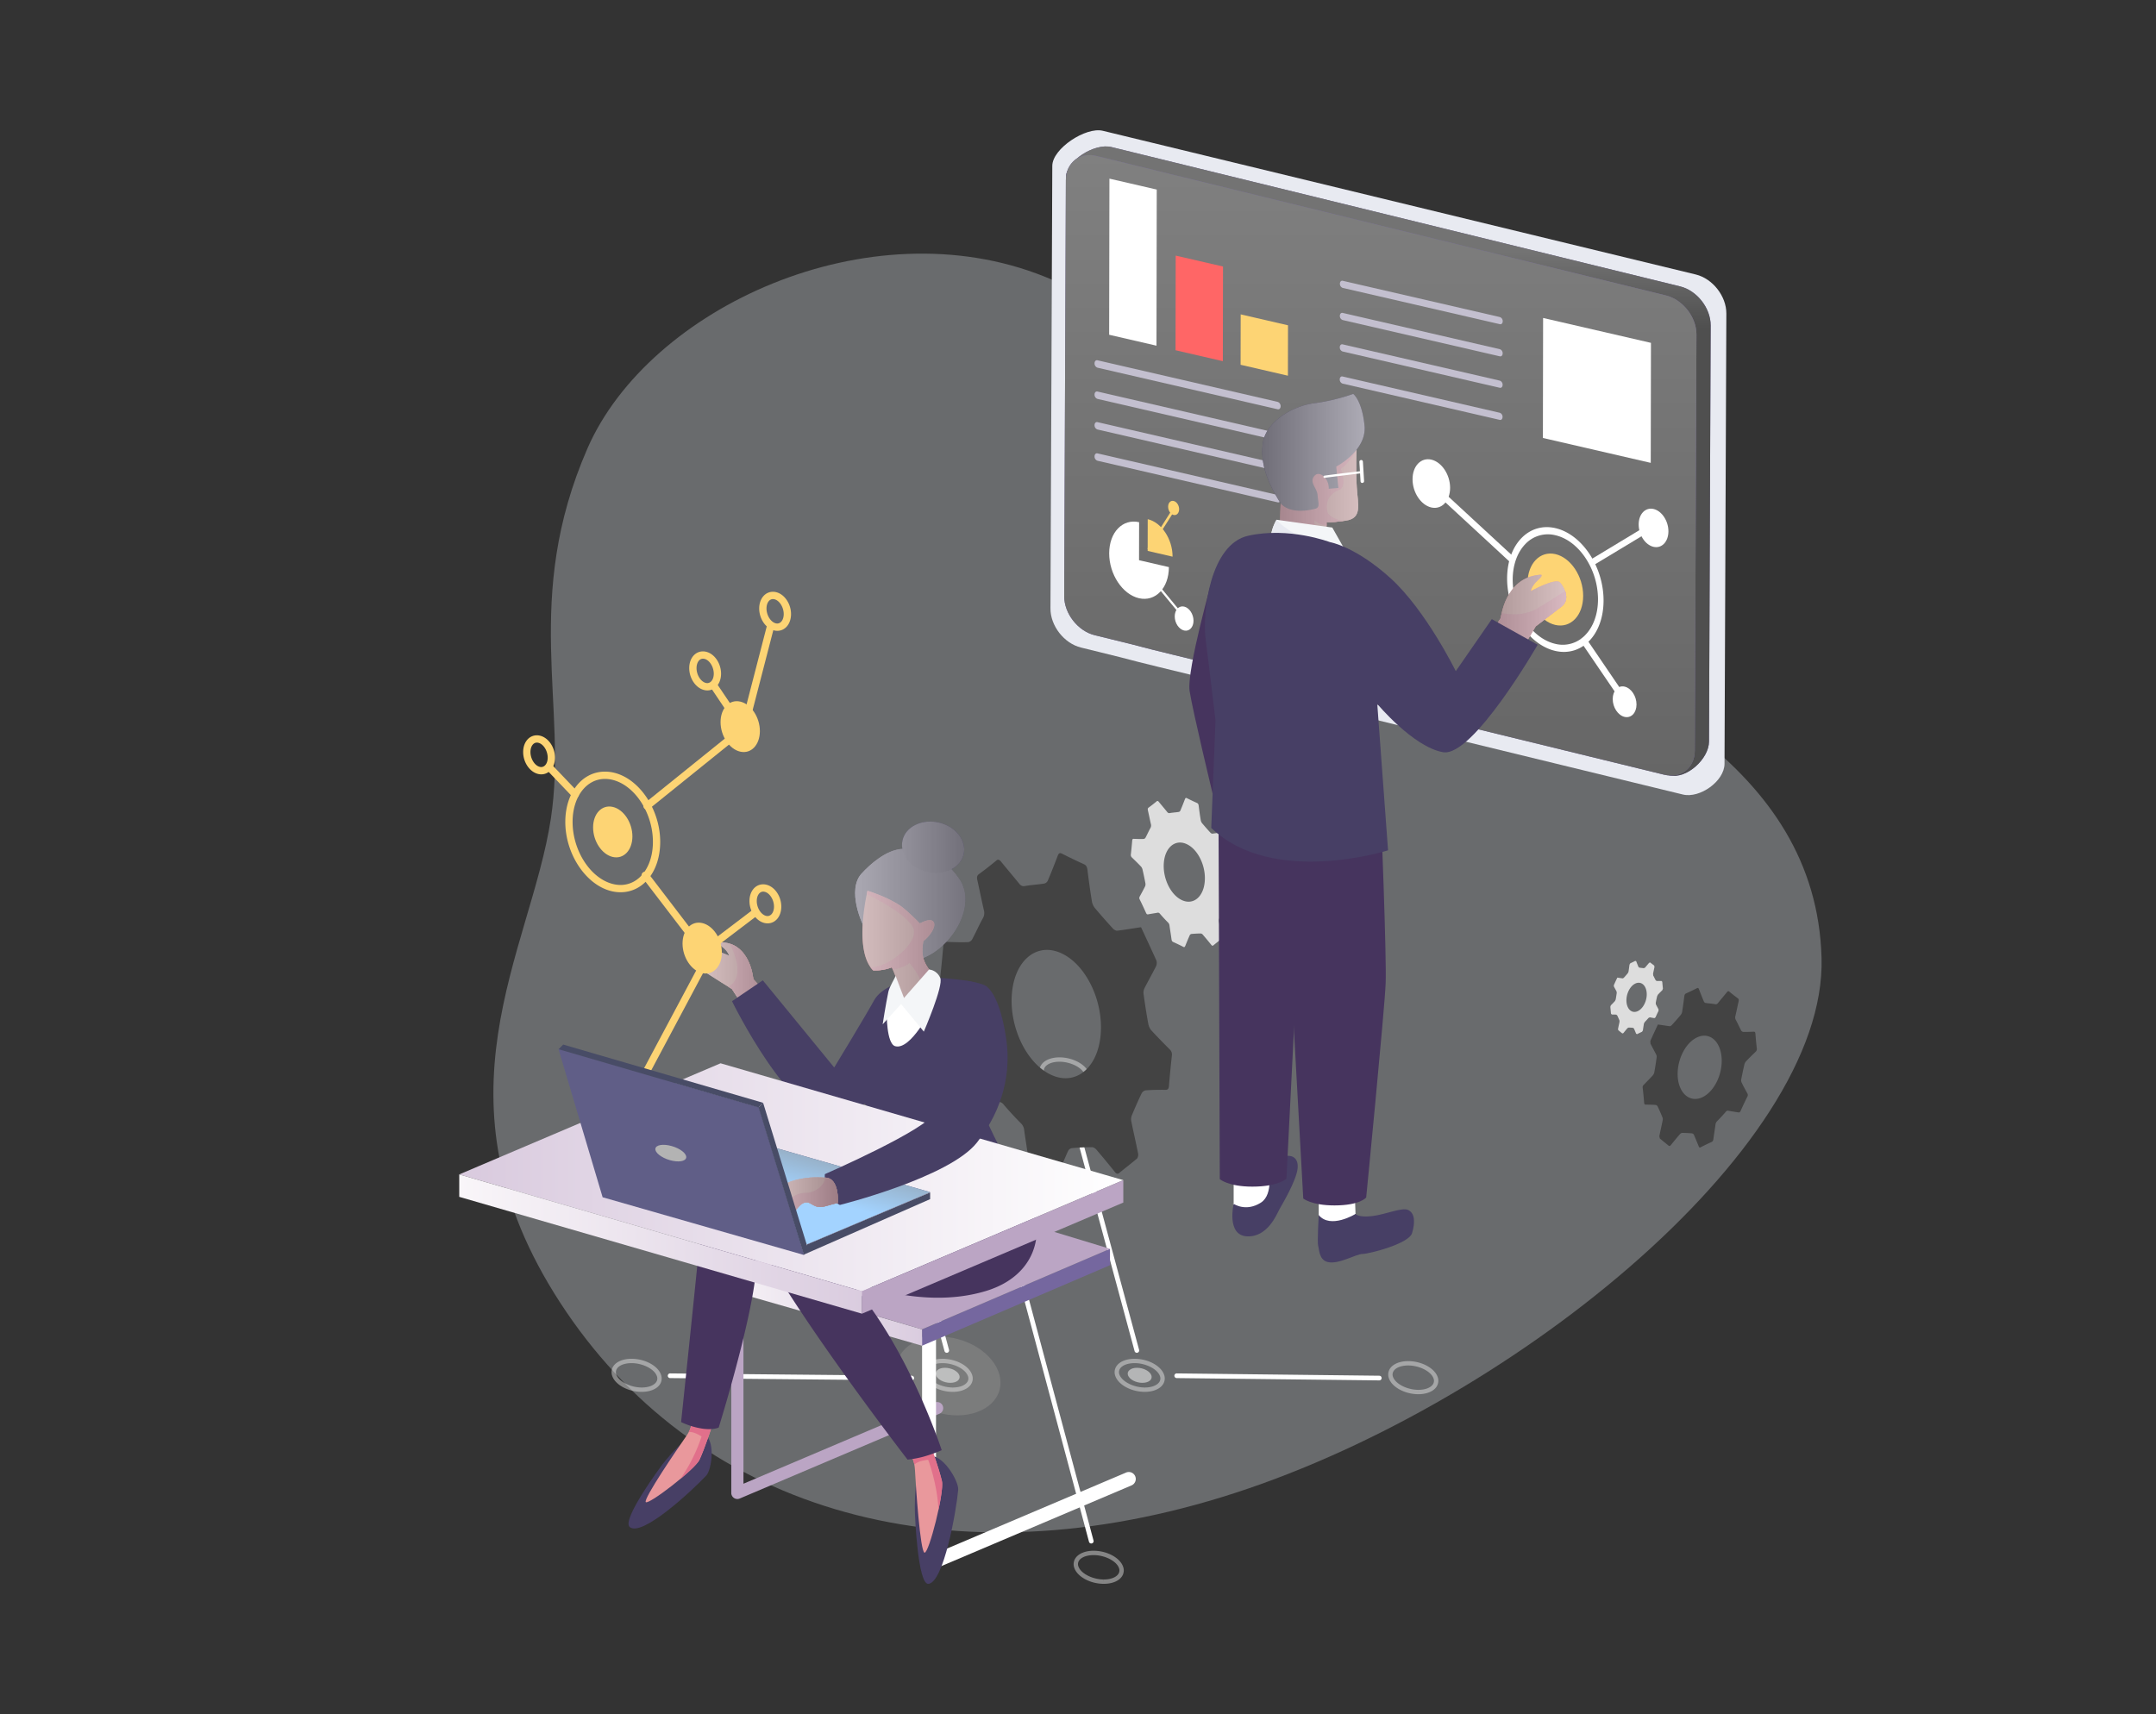 <svg xmlns="http://www.w3.org/2000/svg" xmlns:xlink="http://www.w3.org/1999/xlink" width="1427" height="1135" viewBox="0 0 1427 1135"><rect x="0" y="0" width="1427" height="1135" fill="#333333" stroke="none"/><defs><radialGradient id="a" cx="0.5" cy="0.5" r="0.481" gradientTransform="matrix(-0.202, 0.964, -1.013, -0.372, 498.088, 2606.357)" gradientUnits="objectBoundingBox"><stop offset="0" stop-color="#fff"/><stop offset="0.07" stop-color="#efefef"/><stop offset="0.269" stop-color="#c7c7c7"/><stop offset="0.466" stop-color="#a8a8a8"/><stop offset="0.656" stop-color="#919191"/><stop offset="0.837" stop-color="#848484"/><stop offset="1" stop-color="gray"/></radialGradient><linearGradient id="b" y1="0.5" x2="1" y2="0.5" gradientUnits="objectBoundingBox"><stop offset="0" stop-color="#d6d6d6"/><stop offset="1" stop-color="gray"/></linearGradient><linearGradient id="d" x1="-0.727" y1="0.5" x2="1.502" y2="0.5" xlink:href="#b"/><linearGradient id="f" y1="0.5" x2="1" y2="0.5" gradientUnits="objectBoundingBox"><stop offset="0" stop-color="#f9f6f9"/><stop offset="1" stop-color="#daccdf"/></linearGradient><linearGradient id="g" y1="0.5" x2="1" y2="0.5" gradientUnits="objectBoundingBox"><stop offset="0.005" stop-color="#d9cade"/><stop offset="1" stop-color="#fff"/></linearGradient><linearGradient id="k" x1="-0.094" y1="0.5" x2="1.313" y2="0.5" xlink:href="#b"/><linearGradient id="m" x1="-0.156" y1="0.5" x2="1.331" y2="0.5" xlink:href="#b"/><linearGradient id="o" x1="-0.753" y1="0.5" x2="1.016" y2="0.5" xlink:href="#b"/><linearGradient id="p" x1="0.52" y1="0.481" x2="0.901" y2="-0.002" gradientUnits="objectBoundingBox"><stop offset="0" stop-color="#a3d3ff"/><stop offset="1" stop-color="#8a8a8a"/></linearGradient><linearGradient id="s" x1="-0.431" y1="0.5" x2="1" y2="0.5" xlink:href="#b"/><linearGradient id="u" x1="0.5" y1="1" x2="0.5" gradientUnits="objectBoundingBox"><stop offset="0.709" stop-color="#4f4f4f"/><stop offset="0.83" stop-color="#737373"/></linearGradient><linearGradient id="v" x1="0.5" y1="1" x2="0.5" gradientUnits="objectBoundingBox"><stop offset="0.005" stop-color="#666"/><stop offset="1" stop-color="gray"/></linearGradient><linearGradient id="w" x1="-0.226" y1="0.5" x2="1.083" y2="0.5" gradientUnits="objectBoundingBox"><stop offset="0" stop-color="gray"/><stop offset="1" stop-color="#d6d6d6"/></linearGradient><linearGradient id="y" x1="-0.231" y1="0.5" x2="1.105" y2="0.5" xlink:href="#w"/><linearGradient id="aa" x1="0" y1="0.5" x2="1" y2="0.5" xlink:href="#w"/><linearGradient id="ad" x1="-0.364" y1="0.5" x2="1" y2="0.5" xlink:href="#w"/><clipPath id="ag"><rect width="1427" height="1135"/></clipPath></defs><g id="af" clip-path="url(#ag)"><g transform="translate(-1139.787 -11)" opacity="0.283"><g transform="matrix(0.407, 0.914, -0.914, 0.407, 2076.792, 9)"><g transform="translate(0 0)"><path d="M370.936,143.988c97.292-86.659,201.52-179.062,319.12-130.627s188.148,313.8,164.59,507.614c-23.5,193.742-136.034,322.241-295.625,347.487s-219.578-76.305-295.187-124.74C200.722,703.3,123.113,701.952,50,622.03c-68.361-74.816-70.922-235.014,19.121-322.453S274.269,229.937,370.936,143.988Z" fill="#f1f8fe"/></g></g></g><g transform="translate(303.96 86.247)"><g transform="translate(100.815 613.774)"><path d="M683.768,477.97c-18.674-5.174-30.8-20.259-27.081-33.69s21.888-20.116,40.568-14.942,30.8,20.265,27.075,33.7C720.6,476.459,702.442,483.15,683.768,477.97Z" transform="translate(-467.576 -242.698)" opacity="0.79" fill="url(#a)" style="mix-blend-mode:overlay;isolation:isolate"/><g transform="translate(205.878 199.559)"><g opacity="0.4"><path d="M678.774,451.839h-.037c-8.862-.019-17.413-4.625-19.473-10.5a7.144,7.144,0,0,1,.861-6.66c2.1-2.971,6.547-4.737,11.877-4.737,8.907.006,17.463,4.619,19.523,10.5a7.083,7.083,0,0,1-.867,6.64C688.554,450.06,684.1,451.839,678.774,451.839Zm-6.715-19.017c-4.45,0-8.014,1.311-9.58,3.526a4.221,4.221,0,0,0-.493,4.026c1.629,4.631,9.3,8.557,16.758,8.582l.031,1.448v-1.448c4.4,0,7.964-1.329,9.531-3.539a4.2,4.2,0,0,0,.493-4.026C687.169,436.76,679.5,432.828,672.058,432.821Z" transform="translate(-658.81 -429.938)" fill="#fff"/></g><g transform="translate(8.651 5.967)" opacity="0.5"><path d="M675.865,435.881c.962,2.759-1.71,4.987-5.985,4.968-4.275,0-8.519-2.234-9.486-4.993-.967-2.74,1.716-4.962,5.985-4.962C670.654,430.913,674.9,433.134,675.865,435.881Z" transform="translate(-660.196 -430.894)" fill="#fff"/></g></g><g transform="translate(228.05 5.985)"><g transform="translate(104.92 193.573)" opacity="0.4"><path d="M699.13,451.839h-.037c-8.857-.019-17.407-4.625-19.467-10.5a7.14,7.14,0,0,1,.868-6.666c2.1-2.971,6.547-4.737,11.871-4.737,8.913.006,17.463,4.619,19.523,10.5a7.083,7.083,0,0,1-.867,6.64C708.917,450.06,704.467,451.839,699.13,451.839Zm-6.709-19.017c-4.45,0-8.008,1.311-9.574,3.526a4.2,4.2,0,0,0-.493,4.032c1.623,4.625,9.294,8.55,16.746,8.575l.031,1.448v-1.448c4.407,0,7.97-1.329,9.537-3.539a4.2,4.2,0,0,0,.493-4.026C707.538,436.76,699.867,432.828,692.421,432.821Z" transform="translate(-679.173 -429.938)" fill="#fff"/></g><g transform="translate(113.574 199.54)" opacity="0.5"><path d="M696.225,435.881c.968,2.759-1.716,4.987-5.991,4.968-4.263,0-8.514-2.234-9.474-4.993-.974-2.74,1.71-4.962,5.986-4.962C691.014,430.913,695.258,433.134,696.225,435.881Z" transform="translate(-680.56 -430.894)" fill="#fff"/></g><g opacity="0.5"><path d="M678.03,403.916c.968,2.753-1.7,4.974-5.985,4.968s-8.514-2.253-9.487-4.993c-.961-2.759,1.722-4.974,5.992-4.968S677.069,401.157,678.03,403.916Z" transform="translate(-662.363 -398.923)" fill="#fff"/></g></g><g transform="translate(157.44)"><g opacity="0.4"><path d="M671.013,419.877h-.037c-8.863-.013-17.413-4.644-19.473-10.511a7.1,7.1,0,0,1,.861-6.641c2.11-2.977,6.554-4.762,11.9-4.762,8.894.025,17.445,4.637,19.5,10.5a7.111,7.111,0,0,1-.861,6.659C680.8,418.092,676.35,419.877,671.013,419.877Zm-6.722-19.023c-4.437,0-8,1.323-9.568,3.532a4.192,4.192,0,0,0-.493,4.019c1.622,4.644,9.293,8.569,16.751,8.582l.031,1.442v-1.442c4.406,0,7.97-1.317,9.536-3.539a4.18,4.18,0,0,0,.493-4.013C679.414,404.8,671.743,400.879,664.291,400.854Z" transform="translate(-651.049 -397.964)" fill="#fff"/></g></g><g transform="translate(0 199.559)"><g opacity="0.4"><path d="M645.778,451.839h-.031c-8.857-.019-17.413-4.625-19.473-10.5a7.157,7.157,0,0,1,.867-6.666c2.1-2.971,6.547-4.737,11.871-4.737,8.912.006,17.463,4.619,19.523,10.491a7.181,7.181,0,0,1-.855,6.672C655.571,450.072,651.121,451.839,645.778,451.839Zm-6.71-19.017c-4.45,0-8.007,1.311-9.574,3.526A4.2,4.2,0,0,0,629,440.38c1.629,4.625,9.293,8.55,16.752,8.575l.025,1.448v-1.448c4.406,0,7.977-1.329,9.543-3.532a4.223,4.223,0,0,0,.493-4.038C654.185,436.76,646.521,432.828,639.068,432.821Z" transform="translate(-625.824 -429.938)" fill="#fff"/></g></g><path d="M793.238,436.109h-.013l-159.9-1.523a1.548,1.548,0,0,1,.012-3.1h.013l159.9,1.529a1.545,1.545,0,0,1-.012,3.09Z" transform="translate(-594.564 -222.244)" fill="#fff" style="mix-blend-mode:soft-light;isolation:isolate"/><path d="M700.15,570.579a1.544,1.544,0,0,1-1.492-1.148L654.027,404.3a1.547,1.547,0,1,1,2.989-.8l44.625,165.126a1.539,1.539,0,0,1-1.092,1.9A1.243,1.243,0,0,1,700.15,570.579Z" transform="translate(-478.29 -374.983)" fill="#fff" style="mix-blend-mode:soft-light;isolation:isolate"/><g transform="translate(514.054 201.101)"><g opacity="0.4"><path d="M728.145,452.092h-.037c-8.85-.013-17.4-4.619-19.467-10.492a7.16,7.16,0,0,1,.861-6.672c2.11-2.971,6.553-4.743,11.9-4.743,8.894.019,17.444,4.631,19.5,10.5a7.16,7.16,0,0,1-.874,6.659C737.925,450.319,733.475,452.092,728.145,452.092Zm-6.715-19.023c-4.438,0-8.008,1.323-9.574,3.539a4.209,4.209,0,0,0-.493,4.032c1.629,4.631,9.3,8.551,16.746,8.563l.037,1.448V449.2c4.4,0,7.964-1.311,9.53-3.52a4.2,4.2,0,0,0,.493-4.032C736.546,437.019,728.881,433.093,721.429,433.069Z" transform="translate(-708.187 -430.185)" fill="#fff"/></g></g><g transform="translate(305.845 326.65)"><g opacity="0.4"><path d="M694.8,472.2h-.062c-8.85-.007-17.407-4.631-19.46-10.5a7.126,7.126,0,0,1,.868-6.66c2.1-2.964,6.547-4.737,11.871-4.737,8.912.006,17.457,4.625,19.522,10.492a7.141,7.141,0,0,1-.861,6.659C704.577,470.429,700.133,472.2,694.8,472.2Zm-6.728-19.011c-4.45,0-8.008,1.311-9.574,3.52a4.217,4.217,0,0,0-.493,4.032c1.623,4.637,9.287,8.563,16.74,8.575l.056,1.436v-1.436c4.394,0,7.957-1.323,9.524-3.539a4.219,4.219,0,0,0,.493-4.026C703.192,457.123,695.521,453.2,688.075,453.191Z" transform="translate(-674.827 -450.301)" fill="#fff"/></g></g><path d="M821.123,436.109H821.1l-134.062-1.523a1.548,1.548,0,0,1,.019-3.1h.018l134.063,1.529a1.545,1.545,0,0,1-.019,3.09Z" transform="translate(-312.981 -222.244)" fill="#fff" style="mix-blend-mode:soft-light;isolation:isolate"/><g transform="translate(283.241)"><g opacity="0.4"><path d="M691.167,419.877h-.037c-8.856-.013-17.407-4.644-19.467-10.5a7.092,7.092,0,0,1,.855-6.647c2.109-2.977,6.559-4.762,11.9-4.762,8.9.025,17.45,4.637,19.51,10.5a7.164,7.164,0,0,1-.867,6.659C700.954,418.1,696.5,419.877,691.167,419.877Zm-6.721-19.023c-4.437,0-8,1.323-9.568,3.532a4.191,4.191,0,0,0-.493,4.019c1.629,4.644,9.3,8.569,16.751,8.582l.031,1.442v-1.442c4.4,0,7.971-1.311,9.537-3.526a4.214,4.214,0,0,0,.493-4.032C699.575,404.8,691.9,400.879,684.446,400.854Z" transform="translate(-671.206 -397.964)" fill="#fff"/></g></g><path d="M720.3,570.579a1.544,1.544,0,0,1-1.491-1.148L674.187,404.3a1.544,1.544,0,1,1,2.984-.8L721.8,568.626a1.54,1.54,0,0,1-1.092,1.9A1.306,1.306,0,0,1,720.3,570.579Z" transform="translate(-372.638 -374.983)" fill="#fff" style="mix-blend-mode:soft-light;isolation:isolate"/><g transform="translate(219.702)"><g opacity="0.4"><path d="M680.983,419.877h-.038c-8.856-.013-17.407-4.644-19.466-10.5a7.153,7.153,0,0,1,.855-6.659c2.11-2.977,6.56-4.75,11.9-4.75,8.881.025,17.432,4.637,19.5,10.5a7.126,7.126,0,0,1-.861,6.659C690.769,418.092,686.319,419.877,680.983,419.877Zm-6.722-19.023c-4.438,0-8,1.323-9.568,3.532a4.211,4.211,0,0,0-.493,4.032c1.629,4.631,9.294,8.557,16.752,8.569l.031,1.442v-1.442c4.407,0,7.97-1.317,9.536-3.539a4.179,4.179,0,0,0,.493-4.013C689.377,404.8,681.714,400.879,674.261,400.854Z" transform="translate(-661.025 -397.964)" fill="#fff"/></g></g><path d="M743.507,696.836a1.55,1.55,0,0,1-1.5-1.142L664,404.307a1.57,1.57,0,0,1,1.1-1.9,1.552,1.552,0,0,1,1.9,1.1l78.01,291.381a1.544,1.544,0,0,1-1.092,1.9A1.507,1.507,0,0,1,743.507,696.836Z" transform="translate(-426.006 -374.991)" fill="#fff" style="mix-blend-mode:soft-light;isolation:isolate"/></g><g transform="translate(761.875 549.882)"><g transform="translate(21.405 17.957)" style="mix-blend-mode:overlay;isolation:isolate"><path d="M810.717,430.572a2.418,2.418,0,0,1-.811,2.291c-2.153,2.091-4.306,4.176-6.416,6.422a4.976,4.976,0,0,0-1.042,2.2c-.737,3.121-1.4,6.341-2.016,9.487a3.929,3.929,0,0,0,.187,2.159c1.186,2.453,2.49,4.818,3.788,7.178a2.136,2.136,0,0,1,0,2.34c-1.51,3.021-2.977,6.148-4.362,9.262-.312.63-.593.967-.949,1.073a1.337,1.337,0,0,1-.549.012c-2.222-.368-4.451-.693-6.672-1.111a1.356,1.356,0,0,0-.742,0,2.425,2.425,0,0,0-1.1.867c-1.773,2.085-3.614,4.026-5.468,5.923a3.705,3.705,0,0,0-1.192,2.4c-.431,3.152-.974,6.379-1.4,9.581-.162,1.017-.424,1.585-1.2,1.922-2.378,1.067-4.762,2.21-7.146,3.452a2.857,2.857,0,0,1-.355.162c-.524.144-.811-.187-1.061-.88-1.036-2.547-2.066-5.049-3.14-7.54a1.84,1.84,0,0,0-1.3-.917c-2.147-.175-4.3-.3-6.485-.3a1.407,1.407,0,0,0-.305.062,2.412,2.412,0,0,0-1.117.73c-2.078,2.4-4.076,4.824-6.042,7.284a1.716,1.716,0,0,1-.73.574.808.808,0,0,1-.724-.187c-1.923-1.6-3.913-3.115-5.83-4.768l-.343-1.573c.737-3.557,1.542-7.071,2.247-10.635a3.3,3.3,0,0,0-.187-1.823c-1-2.415-2.029-4.806-3.133-7.115a1.773,1.773,0,0,0-1.342-1.061c-2.153-.175-4.3-.2-6.491-.2-.73,0-1.073-.262-1.148-1.323-.268-3.276-.562-6.522-.936-9.7a2.178,2.178,0,0,1,.73-2.159c2-2.053,4.032-4.107,6-6.248a4.956,4.956,0,0,0,.961-2.066c.587-3.246,1.092-6.529,1.516-9.73a2.987,2.987,0,0,0-.262-1.854c-1.223-2.5-2.6-4.843-3.826-7.346l-.075-1.748c1.623-3.67,3.32-7.24,5.012-10.878,2.653.356,5.18.805,7.752,1.123a1.276,1.276,0,0,0,.393-.056,2.549,2.549,0,0,0,1.073-.7c1.96-2.147,3.92-4.338,5.8-6.622a4.515,4.515,0,0,0,1.005-2.066c.543-3.452,1.011-6.884,1.442-10.3.156-1.08.424-1.641,1.192-1.972,2.384-1.086,4.762-2.216,7.152-3.458a2.32,2.32,0,0,1,.268-.1c.512-.144.811.069,1.074.73,1.067,2.821,2.135,5.524,3.283,8.207a1.585,1.585,0,0,0,1.148.942c2.11.362,4.256.424,6.372.824a1.781,1.781,0,0,0,.837-.025,2.039,2.039,0,0,0,1.005-.78c1.928-2.4,3.888-4.706,5.816-7.059a1.917,1.917,0,0,1,.818-.73.857.857,0,0,1,.786.256c1.885,1.554,3.757,3.039,5.717,4.469.612.468.686,1.036.456,2.078-.73,3.177-1.354,6.391-2.091,9.512a3.449,3.449,0,0,0,.337,2.815c1.192,2.128,2.178,4.475,3.37,6.666a1.947,1.947,0,0,0,1.3,1.123c2.378.062,4.8-.012,7.177-.118.693.006.955.312,1.036,1.254C810.043,424.088,810.343,427.389,810.717,430.572ZM774.8,462.883c8-3.863,13.625-15.822,12.57-26.719-.967-10.017-7.208-15.647-14.4-13.537a14,14,0,0,0-1.96.774c-7.958,3.857-13.588,15.753-12.57,26.725.974,9.98,7.246,15.622,14.467,13.494a12.4,12.4,0,0,0,1.9-.737Z" transform="translate(-735.171 -390.604)" fill="#434343"/></g><g style="mix-blend-mode:soft-light;isolation:isolate"><path d="M763.234,410.115l-.5,1c-.35,1.46-.661,2.946-.93,4.381l.075.992c.574,1.136,1.149,2.2,1.76,3.314l-.006,1.073c-.693,1.4-1.342,2.833-2,4.269l-.687.518c-1.036-.168-2.072-.349-3.071-.543l-.842.4c-.849.967-1.7,1.91-2.541,2.753l-.543,1.08c-.194,1.461-.462,2.94-.662,4.45l-.536.861c-1.117.543-2.191,1.017-3.308,1.616l-.649-.349c-.462-1.155-.955-2.359-1.454-3.451l-.605-.412a25.856,25.856,0,0,0-2.964-.156l-.687.374c-.93,1.073-1.847,2.222-2.771,3.339l-.656.15c-.88-.705-1.8-1.417-2.683-2.184l-.15-.7c.306-1.667.7-3.283,1.011-4.887l-.081-.9c-.456-1.1-.955-2.2-1.448-3.233l-.618-.524c-1-.081-2-.05-3-.094l-.53-.6c-.119-1.467-.262-2.983-.418-4.456l.312-1.011c.955-.917,1.885-1.9,2.765-2.865l.468-.993c.268-1.479.505-2.958.7-4.469l-.119-.836c-.574-1.167-1.223-2.216-1.8-3.4v-.805q1.1-2.528,2.315-4.993c1.23.168,2.378.362,3.57.5l.655-.343c.918-.974,1.8-2,2.69-3.058l.462-.949c.237-1.585.468-3.164.655-4.731l.543-.911c1.117-.493,2.2-1.017,3.308-1.61l.612.287c.493,1.317.992,2.571,1.529,3.82l.537.374c.961.206,1.96.231,2.914.387l.849-.362c.88-1.073,1.81-2.147,2.69-3.214l.73-.225c.88.724,1.767,1.373,2.647,2.035l.193.967c-.312,1.436-.624,2.933-.936,4.375l.119,1.317c.574.955,1.03,2.066,1.566,3.033l.618.518c1.1.056,2.178.006,3.3,0l.493.556c.107,1.529.263,3.008.412,4.519l-.381,1.036C765.194,408.08,764.2,409.072,763.234,410.115Zm-13.263,10.872c3.689-1.791,6.31-7.308,5.817-12.3-.449-4.612-3.327-7.246-6.647-6.26a5.071,5.071,0,0,0-.9.356c-3.695,1.779-6.272,7.29-5.786,12.32.449,4.612,3.32,7.209,6.61,6.229a6.492,6.492,0,0,0,.9-.343Z" transform="translate(-731.741 -387.727)" fill="#ddd"/></g></g><g transform="translate(318.412 442.01)"><g transform="translate(0 36.577)" style="mix-blend-mode:overlay;isolation:isolate"><path d="M660.738,457.348a4.829,4.829,0,0,0,1.667,4.606c4.375,4.257,8.75,8.513,13.019,13.044a10.589,10.589,0,0,1,2.122,4.456q2.191,9.624,4.051,19.3a8.149,8.149,0,0,1-.318,4.319c-2.484,4.968-5.093,9.824-7.739,14.586-.818,1.454-1.011,2.6.031,4.712,3.058,6.191,6,12.508,8.856,18.868.606,1.3,1.155,1.978,1.878,2.184a2.419,2.419,0,0,0,1.124.013c4.494-.861,9.075-1.436,13.569-2.322a3.059,3.059,0,0,1,1.51.056,4.627,4.627,0,0,1,2.2,1.7c3.613,4.232,7.352,8.251,11.122,12.077a7.222,7.222,0,0,1,2.372,4.781c.9,6.5,1.99,12.982,2.877,19.454.3,2.1.862,3.3,2.428,3.988,4.844,2.2,9.662,4.487,14.474,6.972a3.066,3.066,0,0,0,.674.281c1.123.331,1.654-.337,2.222-1.748,2.041-5.174,4.144-10.3,6.391-15.241a3.39,3.39,0,0,1,2.634-1.854c4.344-.387,8.719-.612,13.1-.618a2.364,2.364,0,0,1,.756.106,4.911,4.911,0,0,1,2.19,1.479c4.157,4.837,8.208,9.755,12.233,14.773a3.357,3.357,0,0,0,1.448,1.173,1.625,1.625,0,0,0,1.467-.449c3.926-3.252,7.958-6.285,11.846-9.618a4.483,4.483,0,0,0,.668-3.252c-1.448-7.2-3.1-14.355-4.556-21.557a6.81,6.81,0,0,1,.374-3.663c2.047-4.924,4.132-9.73,6.4-14.4a3.85,3.85,0,0,1,2.708-2.216c4.363-.331,8.744-.393,13.17-.337,1.479.025,2.166-.549,2.321-2.721.537-6.591,1.18-13.225,1.891-19.729a4.637,4.637,0,0,0-1.442-4.369c-4.1-4.125-8.207-8.276-12.208-12.651a9.377,9.377,0,0,1-1.922-4.219c-1.211-6.6-2.222-13.15-3.133-19.735a7,7,0,0,1,.537-3.726c2.559-5.024,5.305-9.843,7.82-14.867a5.451,5.451,0,0,0,.125-3.62c-3.3-7.358-6.753-14.692-10.161-22.038-5.387.78-10.536,1.7-15.753,2.3a1.994,1.994,0,0,1-.792-.094,4.935,4.935,0,0,1-2.141-1.41c-3.988-4.369-7.945-8.825-11.814-13.444a9.84,9.84,0,0,1-1.985-4.244c-1.13-6.947-2.084-13.9-2.953-20.858-.281-2.2-.823-3.277-2.4-3.976-4.837-2.19-9.649-4.531-14.455-6.947a3.67,3.67,0,0,0-.668-.262c-1.011-.306-1.6.175-2.134,1.51-2.116,5.617-4.307,11.184-6.622,16.608a3.393,3.393,0,0,1-2.347,1.91c-4.281.7-8.676.9-12.913,1.666a3.145,3.145,0,0,1-1.623-.044,4.234,4.234,0,0,1-2.091-1.635c-3.925-4.812-7.883-9.48-11.784-14.268a4.029,4.029,0,0,0-1.71-1.454,1.659,1.659,0,0,0-1.6.518c-3.794,3.152-7.645,6.173-11.552,9.012-1.292.974-1.448,2.122-.955,4.219,1.448,6.429,2.746,12.926,4.219,19.348a7.118,7.118,0,0,1-.643,5.7c-2.422,4.288-4.481,9.056-6.828,13.45a3.969,3.969,0,0,1-2.709,2.272c-4.787.175-9.668.013-14.5-.156-1.417-.062-1.966.6-2.122,2.565C662.1,444.235,661.475,450.845,660.738,457.348Zm72.867,65.508c-16.19-7.8-27.593-32.018-25.483-54.174,1.935-20.284,14.58-31.737,29.184-27.431a24.284,24.284,0,0,1,3.982,1.554c16.19,7.783,27.612,32.024,25.483,54.149-1.947,20.309-14.6,31.756-29.209,27.449a25.613,25.613,0,0,1-3.957-1.548Z" transform="translate(-660.688 -376.304)" fill="#434343"/></g><g transform="translate(126.092)" style="mix-blend-mode:soft-light;isolation:isolate"><path d="M680.911,407.839a2.27,2.27,0,0,0,.774,2.11c2.022,1.953,4.026,3.92,5.992,5.985a4.927,4.927,0,0,1,.992,2.078c.68,2.94,1.3,5.91,1.866,8.888a3.829,3.829,0,0,1-.156,2c-1.124,2.3-2.341,4.525-3.552,6.722a1.984,1.984,0,0,0,.006,2.172c1.4,2.84,2.771,5.773,4.088,8.694.275.605.531.924.868,1.024a1.3,1.3,0,0,0,.518.006c2.079-.393,4.188-.674,6.261-1.073a1.672,1.672,0,0,1,.7.013,2.244,2.244,0,0,1,1,.8c1.666,1.947,3.4,3.807,5.124,5.542a3.322,3.322,0,0,1,1.1,2.215c.418,3.015.924,6,1.324,8.988.131.949.4,1.517,1.117,1.829,2.241,1.018,4.463,2.06,6.685,3.221a1.331,1.331,0,0,0,.287.118c.525.156.774-.15,1.036-.805.961-2.372,1.929-4.749,2.952-7.021a1.544,1.544,0,0,1,1.217-.849c2-.162,4.019-.3,6.041-.287a1.44,1.44,0,0,1,.35.056,2.145,2.145,0,0,1,1,.674q2.865,3.333,5.655,6.8a1.446,1.446,0,0,0,.655.531.744.744,0,0,0,.674-.187c1.816-1.511,3.683-2.909,5.467-4.444a2.009,2.009,0,0,0,.3-1.5c-.655-3.314-1.4-6.628-2.091-9.917a3.166,3.166,0,0,1,.181-1.716c.943-2.259,1.9-4.469,2.934-6.647a1.867,1.867,0,0,1,1.26-1.011c2.016-.144,4.032-.162,6.067-.144.68.006.992-.262,1.073-1.248.249-3.046.537-6.1.874-9.1a2.109,2.109,0,0,0-.674-2.016c-1.879-1.91-3.77-3.826-5.618-5.861a4.2,4.2,0,0,1-.9-1.916q-.814-4.578-1.429-9.113a3.1,3.1,0,0,1,.249-1.716c1.174-2.316,2.434-4.525,3.589-6.865a2.421,2.421,0,0,0,.056-1.667c-1.517-3.389-3.108-6.778-4.681-10.154-2.49.374-4.85.774-7.252,1.061a.932.932,0,0,1-.362-.037,2.505,2.505,0,0,1-1.011-.674c-1.835-2-3.645-4.063-5.43-6.173a4.676,4.676,0,0,1-.911-1.96c-.537-3.183-.98-6.41-1.367-9.63-.131-1-.387-1.492-1.111-1.841-2.221-.98-4.443-2.066-6.666-3.171a2.342,2.342,0,0,0-.312-.15c-.456-.131-.724.1-.98.712-.98,2.59-1.991,5.155-3.065,7.652a1.487,1.487,0,0,1-1.067.886c-1.966.312-4,.412-5.954.755a1.862,1.862,0,0,1-.768-.006,2.025,2.025,0,0,1-.955-.755c-1.791-2.222-3.626-4.381-5.436-6.566a1.777,1.777,0,0,0-.786-.68.725.725,0,0,0-.724.237c-1.742,1.448-3.527,2.852-5.343,4.157-.574.437-.649.974-.431,1.935.68,2.958,1.267,5.942,1.953,8.931a3.3,3.3,0,0,1-.293,2.628c-1.123,2-2.066,4.169-3.152,6.2a1.835,1.835,0,0,1-1.254,1.061c-2.2.075-4.456,0-6.678-.075-.655-.031-.905.274-.98,1.173C681.541,401.754,681.254,404.818,680.911,407.839Zm33.609,30.189c-7.464-3.607-12.726-14.767-11.746-24.965.886-9.362,6.716-14.642,13.432-12.664a12.32,12.32,0,0,1,1.854.724c7.458,3.576,12.726,14.761,11.733,24.946-.874,9.356-6.722,14.661-13.45,12.67a12.786,12.786,0,0,1-1.822-.711Z" transform="translate(-680.891 -370.443)" fill="#ddd"/></g></g><g transform="translate(0 305.536)"><g transform="translate(158.676 232.014)"><path d="M694.614,435.793l-23.56-25.546s-1.773-24.366-21.826-24.485c0,0-3.127-.368,1.154,2.933S655,394.651,655,394.651s-14.723-6.579-17.032-3.583-5.218,10.317.249,13.849,18.705,11.809,18.705,11.809l18.487,28.479Z" transform="translate(-635.094 -385.751)" fill="#e9989c"/><g transform="translate(19.419 0.942)"><path d="M654.746,409.456s-1.392-19.092-15.635-23.555c2.859,5.511,10.4,22.444-.905,28.529l2.409,1.5,6.56,10.117.643.574s10.941-3.614,17.082-6.166Z" transform="translate(-638.206 -385.902)" fill="#e1708b"/></g><g opacity="0.72" style="mix-blend-mode:overlay;isolation:isolate"><path d="M694.614,435.793l-23.56-25.546s-1.773-24.366-21.826-24.485c0,0-3.127-.368,1.154,2.933S655,394.651,655,394.651s-14.723-6.579-17.032-3.583-5.218,10.317.249,13.849,18.705,11.809,18.705,11.809l18.487,28.479Z" transform="translate(-635.094 -385.751)" fill="url(#b)"/><path d="M694.614,435.793l-23.56-25.546s-1.773-24.366-21.826-24.485c0,0-3.127-.368,1.154,2.933S655,394.651,655,394.651s-14.723-6.579-17.032-3.583-5.218,10.317.249,13.849,18.705,11.809,18.705,11.809l18.487,28.479Z" transform="translate(-635.094 -385.751)" fill="url(#b)"/><g transform="translate(19.419 0.942)"><path d="M654.746,409.456s-1.392-19.092-15.635-23.555c2.859,5.511,10.4,22.444-.905,28.529l2.409,1.5,6.56,10.117.643.574s10.941-3.614,17.082-6.166Z" transform="translate(-638.206 -385.902)" fill="url(#d)"/><path d="M654.746,409.456s-1.392-19.092-15.635-23.555c2.859,5.511,10.4,22.444-.905,28.529l2.409,1.5,6.56,10.117.643.574s10.941-3.614,17.082-6.166Z" transform="translate(-638.206 -385.902)" fill="url(#d)"/></g></g></g><path d="M753.08,399.286l-1.1-8.657s-14.33,3.189-19.435,12.582c-5.018,9.262-26.3,44.288-26.3,44.288l-47.247-57.707-20.4,13.825s39.189,80.126,67.375,76.1c21.433-3.064,35.407-21.539,35.407-21.539l-10.835-28.466Z" transform="translate(-458.066 -132.552)" fill="#473f65"/><path d="M642.552,576.411a4.037,4.037,0,0,1-4.032-4.032V423.731a4.029,4.029,0,0,1,8.057,0V566.288l126.617-53.763a4.026,4.026,0,0,1,3.139,7.415l-132.209,56.14A4.063,4.063,0,0,1,642.552,576.411Z" transform="translate(-458.464 24.225)" fill="#bba5c4"/><path d="M663.365,584.993a4.689,4.689,0,0,1-2.546-.762,4.617,4.617,0,0,1-2.066-3.851V431.732a4.612,4.612,0,0,1,9.225,0V573.409L793.777,520a4.614,4.614,0,0,1,3.607,8.494L665.169,584.625A4.549,4.549,0,0,1,663.365,584.993Z" transform="translate(-352.418 63.121)" fill="#fff"/><g transform="translate(168.381 394.653)"><path d="M658.748,471.586v10.843l124.405-53.307V418.272Z" transform="translate(-520.824 -377.936)" fill="#75679f"/><path d="M774.573,471.48,636.649,431.942V420.361l137.924,40.276Z" transform="translate(-636.649 -366.988)" fill="url(#f)"/><path d="M895.651,452.146,771.246,505.459,637.284,465.988,762.695,411.81Z" transform="translate(-633.322 -411.81)" fill="#bba5c4"/></g><path d="M640.452,389.293l-.181-.674c.374.343.593.537.593.537Z" transform="translate(-449.287 -138.705)" fill="none"/><path d="M649.541,459.025s-26.757,35.943-21.146,40.743c8.133,6.94,41.53-24.316,50.654-34.015,3.807-4.038,6.348-24.166-1.647-27.468C667.909,434.36,649.541,459.025,649.541,459.025Z" transform="translate(-515.584 119.392)" fill="#473f65"/><path d="M659.369,436.345s2.216,4.294-3.151,11.908-28.523,41.554-26.676,43.52S662,470.2,665.049,463.782s10.323-27.069,9.318-27.38S659.369,436.345,659.369,436.345Z" transform="translate(-506.07 110.91)" fill="#e9989c"/><path d="M645.72,463.782c3.058-6.422,10.323-27.069,9.318-27.38s-15-.056-15-.056,1.667,3.246-1.41,9.094c3.445-.6,8.5,2.9,8.5,2.9a109.489,109.489,0,0,1-14.006,28.08C639.267,471.271,644.547,466.254,645.72,463.782Z" transform="translate(-486.741 110.91)" fill="#e1708b"/><path d="M633.2,580.5a50.637,50.637,0,0,0,13.993,4.338c7.246,1.086,10.885-.693,10.885-.693s29.752-95.311,24.416-118.054c0,0,92.1,18.618,134.343,3.626,42.241-14.973,29.234-43.252,14.23-53.85-18.568-13.1-102.388-3.2-132.977-1.149s-49.481,5.929-49.568,13.506S633.2,580.5,633.2,580.5Z" transform="translate(-486.358 -30.807)" fill="#46345e"/><path d="M658.1,479.385s1.81,46.1,8.856,45.505c10.061-.867,18.443-47.871,19.723-62.188.537-5.96-10.716-24.74-19.7-22.219C656.308,443.479,658.1,479.385,658.1,479.385Z" transform="translate(-356.438 131.918)" fill="#473f65"/><path d="M657.155,448.135s4.743,2.172,5.261,12.214,3.47,54.28,6.354,54.723,13.181-39.95,11.49-47.434-9.275-29.852-10.342-29.446S657.155,448.135,657.155,448.135Z" transform="translate(-360.793 121.095)" fill="#e9989c"/><path d="M680.26,467.639c-1.691-7.483-9.275-29.852-10.342-29.446s-12.763,9.942-12.763,9.942,3.57,1.648,4.862,8.657c2.522-2.8,9.143-3.208,9.143-3.208s6.11,15.872,6.816,33.173C679.78,478.305,680.915,470.523,680.26,467.639Z" transform="translate(-360.793 121.095)" fill="#e1708b"/><path d="M685.316,390.712l30.451-.387s13.494-2,20.746,1.791c7.883,4.119-16.246,32.167-16.246,32.167s15.684,42.229,17.962,47.877c7.165,17.763,19.778,41.018,19.778,41.018l-71.537,5.143c-3.932-27.9-32.374-52.683-35.475-64.866C648.612,444.093,685.316,390.712,685.316,390.712Z" transform="translate(-393.661 -132.535)" fill="#473f65"/><path d="M664.448,393.135c0,.755-9.312,53.113,3.27,101.315,0,0,15.6,3.277,15.1,2.259s-9.568-94.262-9.818-95.018S664.448,393.135,664.448,393.135Z" transform="translate(-339.951 -115.036)" fill="#e8eaf1"/><path d="M748.256,604.968a66.914,66.914,0,0,0,10.772-2.01,98.885,98.885,0,0,0,11.84-4.231s-23.036-70.982-62.3-113.273c0,0,46.915,21.264,91.372,7.932s40.718-60.1,13.968-74c-31.649-16.446-99.186-8.875-130.636-4.531-29.2,4.026-43,8.438-43.421,19.26C638.722,463.185,748.256,604.968,748.256,604.968Z" transform="translate(-451.532 -30.408)" fill="#46345e"/><path d="M648.232,419.349s19.91,7.82,35.176,19.8a140.682,140.682,0,0,1-18.811-6.466l-.574-.468Z" transform="translate(-407.561 22.359)" fill="#0e1d46"/><g transform="translate(42.304)"><g transform="translate(46.292 142.154)"><path d="M636.91,371.625c7.184,1.667,12.995,10.41,12.975,19.56s-5.841,15.241-13.031,13.575-13.007-10.429-12.988-19.579S629.726,369.971,636.91,371.625Z" transform="translate(-623.866 -371.353)" fill="#fdd474"/></g><g transform="translate(79.57 20.482)"><path d="M631.62,475.6a2.411,2.411,0,0,1-1.517-4.294L693.9,419.872l17.119-66.214a2.419,2.419,0,0,1,4.681,1.223L698.377,421.85a2.311,2.311,0,0,1-.824,1.273L633.13,475.07A2.374,2.374,0,0,1,631.62,475.6Z" transform="translate(-629.198 -351.859)" fill="#fdd474"/></g><g transform="translate(14.741 113.624)"><path d="M638.547,389.736a2.414,2.414,0,0,1-1.754-.749L619.48,370.875a2.421,2.421,0,0,1,3.495-3.351l17.313,18.131a2.416,2.416,0,0,1-1.741,4.082Z" transform="translate(-618.811 -366.782)" fill="#fdd474"/></g><g transform="translate(78.36 185.301)"><path d="M668.068,431.021a2.4,2.4,0,0,1-1.922-.961L629.5,382.151a2.417,2.417,0,1,1,3.838-2.94l36.643,47.92a2.418,2.418,0,0,1-.449,3.389A2.477,2.477,0,0,1,668.068,431.021Z" transform="translate(-629.004 -378.267)" fill="#fdd474"/></g><g transform="translate(123.731 59.672)"><path d="M654.126,385.919a2.4,2.4,0,0,1-2.009-1.067L636.682,361.9a2.411,2.411,0,1,1,4.007-2.684l15.435,22.937a2.414,2.414,0,0,1-2,3.77Z" transform="translate(-636.273 -358.138)" fill="#fdd474"/></g><g transform="translate(119.433 209.863)"><path d="M638.007,411.2a2.426,2.426,0,0,1-1.467-4.35L668.352,382.7a2.414,2.414,0,1,1,2.921,3.845l-31.812,24.166A2.488,2.488,0,0,1,638.007,411.2Z" transform="translate(-635.585 -382.202)" fill="#fdd474"/></g><g transform="translate(79.973 242.212)"><path d="M631.674,463.753a2.426,2.426,0,0,1-2.122-3.551l38.115-71.544a2.415,2.415,0,0,1,4.263,2.272l-38.122,71.544A2.4,2.4,0,0,1,631.674,463.753Z" transform="translate(-629.263 -387.385)" fill="#fdd474"/></g><g transform="translate(130.655 72.437)"><path d="M650.434,360.457c7.184,1.66,12.988,10.41,12.975,19.56s-5.848,15.235-13.038,13.569-13-10.429-12.988-19.579S643.237,358.8,650.434,360.457Z" transform="translate(-637.383 -360.183)" fill="#fdd474"/></g><g transform="translate(27.899 119.065)"><path d="M657.48,447.524a26.153,26.153,0,0,1-5.754-.668c-17.026-3.932-30.851-24.566-30.807-45.979.031-19.248,11.072-33.222,26.263-33.222a25.44,25.44,0,0,1,5.761.668c17.014,3.926,30.826,24.541,30.788,45.942C683.694,433.537,672.659,447.524,657.48,447.524Zm-10.3-75.039c-12.389,0-21.407,11.946-21.438,28.391-.031,19.3,12.114,37.81,27.068,41.267a20.879,20.879,0,0,0,4.669.549c12.383,0,21.4-11.964,21.42-28.435.038-19.286-12.1-37.779-27.043-41.23A20.926,20.926,0,0,0,647.182,372.485Z" transform="translate(-620.919 -367.654)" fill="#fdd474"/></g><g transform="translate(105.49 219.05)"><path d="M646.4,383.949c7.2,1.648,12.994,10.4,12.982,19.56s-5.842,15.229-13.032,13.562-13.007-10.423-12.994-19.572S639.211,382.283,646.4,383.949Z" transform="translate(-633.351 -383.674)" fill="#fdd474"/></g><g transform="translate(0 95.024)"><path d="M628.432,389.647a8.775,8.775,0,0,1-2-.231c-5.611-1.3-9.992-7.7-9.98-14.567.012-6.4,3.832-11.047,9.094-11.047a8.486,8.486,0,0,1,2,.237c5.6,1.3,9.986,7.689,9.974,14.561C637.507,385,633.688,389.647,628.432,389.647Zm-2.89-21.015c-2.459,0-4.25,2.621-4.257,6.216-.013,4.563,2.846,9.075,6.229,9.855,2.915.687,5.168-2.072,5.174-6.1.006-4.569-2.84-9.075-6.222-9.855A4.013,4.013,0,0,0,625.543,368.633Z" transform="translate(-616.449 -363.802)" fill="#fdd474"/></g><g transform="translate(156.226)"><path d="M653.463,374.428a8.492,8.492,0,0,1-2-.237c-5.6-1.292-9.992-7.7-9.98-14.573.013-6.391,3.845-11.041,9.094-11.041a9.227,9.227,0,0,1,2.01.231c5.6,1.3,9.98,7.7,9.968,14.567C662.538,369.779,658.719,374.428,653.463,374.428Zm-2.89-21.015c-2.459,0-4.25,2.621-4.257,6.216-.006,4.556,2.846,9.075,6.235,9.855,2.914.68,5.161-2.079,5.167-6.117.012-4.55-2.84-9.069-6.222-9.849A4.045,4.045,0,0,0,650.574,353.414Z" transform="translate(-641.48 -348.577)" fill="#fdd474"/></g><g transform="translate(109.922 39.464)"><path d="M646.038,380.745a8.516,8.516,0,0,1-2-.237c-5.6-1.286-9.992-7.7-9.98-14.567.012-6.4,3.839-11.041,9.094-11.041a8.539,8.539,0,0,1,2.01.237c5.6,1.292,9.98,7.683,9.967,14.567C655.119,376.1,651.3,380.745,646.038,380.745Zm-2.883-21.014c-2.459,0-4.25,2.621-4.256,6.216-.013,4.562,2.846,9.068,6.229,9.861,2.915.661,5.168-2.079,5.174-6.123.006-4.556-2.84-9.069-6.222-9.849A4.828,4.828,0,0,0,643.155,359.731Z" transform="translate(-634.061 -354.9)" fill="#fdd474"/></g><g transform="translate(149.785 193.68)"><path d="M652.431,405.454a9.637,9.637,0,0,1-2-.231c-5.6-1.292-9.993-7.708-9.98-14.579.013-6.4,3.838-11.035,9.094-11.035a8.742,8.742,0,0,1,2,.237c5.611,1.279,9.986,7.683,9.973,14.561C661.506,400.811,657.687,405.454,652.431,405.454Zm-2.89-21.015c-2.459,0-4.25,2.615-4.257,6.216-.006,4.562,2.846,9.069,6.235,9.861,2.908.661,5.162-2.079,5.168-6.129.012-4.55-2.84-9.056-6.223-9.836A3.981,3.981,0,0,0,649.542,384.44Z" transform="translate(-640.448 -379.609)" fill="#fdd474"/></g></g><path d="M876.242,549.518,609.671,472.16l172.958-73.567L1049.2,475.952Z" transform="translate(-609.671 -86.425)" fill="url(#g)"/><path d="M652.382,499.4V484.555L825.34,410.988v14.847Z" transform="translate(-385.811 -21.461)" fill="#bba5c4"/><path d="M609.671,410.381v14.848l266.571,77.358V487.739Z" transform="translate(-609.671 -24.645)" fill="url(#f)"/><g transform="translate(262.024 152.108)"><g transform="translate(0 18.077)"><path d="M655.846,392.3c5.111-5.617,16.339-16.1,27.48-16.44,10.735-.318,25.39,2.884,37.085,19.81,11.928,17.232-4.075,44.638-23.7,52.439-14.105,5.6-33.447-11.653-37.267-17.164S646.241,402.878,655.846,392.3Z" transform="translate(-651.653 -375.845)" fill="#473f65"/></g><g transform="translate(4.856 45.853)"><path d="M704.2,440.018c-.237-.393-8.913-6.479-11.278-14.424-1.2-4.038-.736-8.825-.237-11.79l.131-.237c4.076-3.164,8.669-9.618,6.71-12.608-1.841-2.808-7.514.075-9.087.949-3.995-4.026-9.917-9.761-13.537-12.1-9.244-5.985-21.158-9.512-21.158-9.512s-9.574,39.52,3.832,52.7a30.127,30.127,0,0,0,12.32-2.054c3.227,7.521,8.2,21.015,7.8,22.313-.181.581,4.806.462,7.964.081C696.187,452.344,704.488,440.511,704.2,440.018Z" transform="translate(-652.431 -380.295)" fill="#e9989c"/></g><g transform="translate(7.663 45.853)"><path d="M684.025,453.461c.437-.037.874-.075,1.28-.125,8.526-.992,16.827-12.826,16.539-13.319-.237-.393-8.913-6.479-11.278-14.424-1.2-4.038-.736-8.825-.237-11.79l.131-.237c4.076-3.164,8.67-9.618,6.709-12.608-1.841-2.808-7.514.075-9.087.949-3.995-4.026-9.917-9.761-13.538-12.1-9.243-5.985-21.158-9.512-21.158-9.512s-.2.824-.505,2.266c4.688,2.253,25.19,12.433,30.383,21.526,5.717,10.03-17.058,27.6-27.824,26.831A16.8,16.8,0,0,0,657.219,433a30.127,30.127,0,0,0,12.32-2.054c.231.543.474,1.117.73,1.716,4.487-1.042,8.794-2.521,10.854-4.544C681.123,428.116,698.224,446.84,684.025,453.461Z" transform="translate(-652.881 -380.295)" fill="#e1708b"/></g><path d="M697.467,394.541c-2.047,9.044-12.77,14.342-23.954,11.821s-18.6-11.908-16.552-20.965,12.763-14.342,23.948-11.821S699.508,385.485,697.467,394.541Z" transform="translate(-625.612 -372.948)" fill="#473f65"/><g opacity="0.72" style="mix-blend-mode:overlay;isolation:isolate"><g transform="translate(0 18.077)"><path d="M655.846,392.3c5.111-5.617,16.339-16.1,27.48-16.44,10.735-.318,25.39,2.884,37.085,19.81,11.928,17.232-4.075,44.638-23.7,52.439-14.105,5.6-33.447-11.653-37.267-17.164S646.241,402.878,655.846,392.3Z" transform="translate(-651.653 -375.845)" fill="url(#b)"/><path d="M655.846,392.3c5.111-5.617,16.339-16.1,27.48-16.44,10.735-.318,25.39,2.884,37.085,19.81,11.928,17.232-4.075,44.638-23.7,52.439-14.105,5.6-33.447-11.653-37.267-17.164S646.241,402.878,655.846,392.3Z" transform="translate(-651.653 -375.845)" fill="url(#b)"/></g><g transform="translate(4.856 45.853)"><path d="M704.2,440.018c-.237-.393-8.913-6.479-11.278-14.424-1.2-4.038-.736-8.825-.237-11.79l.131-.237c4.076-3.164,8.669-9.618,6.71-12.608-1.841-2.808-7.514.075-9.087.949-3.995-4.026-9.917-9.761-13.537-12.1-9.244-5.985-21.158-9.512-21.158-9.512s-9.574,39.52,3.832,52.7a30.127,30.127,0,0,0,12.32-2.054c3.227,7.521,8.2,21.015,7.8,22.313-.181.581,4.806.462,7.964.081C696.187,452.344,704.488,440.511,704.2,440.018Z" transform="translate(-652.431 -380.295)" fill="url(#k)"/><path d="M704.2,440.018c-.237-.393-8.913-6.479-11.278-14.424-1.2-4.038-.736-8.825-.237-11.79l.131-.237c4.076-3.164,8.669-9.618,6.71-12.608-1.841-2.808-7.514.075-9.087.949-3.995-4.026-9.917-9.761-13.537-12.1-9.244-5.985-21.158-9.512-21.158-9.512s-9.574,39.52,3.832,52.7a30.127,30.127,0,0,0,12.32-2.054c3.227,7.521,8.2,21.015,7.8,22.313-.181.581,4.806.462,7.964.081C696.187,452.344,704.488,440.511,704.2,440.018Z" transform="translate(-652.431 -380.295)" fill="url(#k)"/></g><g transform="translate(7.663 45.853)"><path d="M684.025,453.461c.437-.037.874-.075,1.28-.125,8.526-.992,16.827-12.826,16.539-13.319-.237-.393-8.913-6.479-11.278-14.424-1.2-4.038-.736-8.825-.237-11.79l.131-.237c4.076-3.164,8.67-9.618,6.709-12.608-1.841-2.808-7.514.075-9.087.949-3.995-4.026-9.917-9.761-13.538-12.1-9.243-5.985-21.158-9.512-21.158-9.512s-.2.824-.505,2.266c4.688,2.253,25.19,12.433,30.383,21.526,5.717,10.03-17.058,27.6-27.824,26.831A16.8,16.8,0,0,0,657.219,433a30.127,30.127,0,0,0,12.32-2.054c.231.543.474,1.117.73,1.716,4.487-1.042,8.794-2.521,10.854-4.544C681.123,428.116,698.224,446.84,684.025,453.461Z" transform="translate(-652.881 -380.295)" fill="url(#m)"/><path d="M684.025,453.461c.437-.037.874-.075,1.28-.125,8.526-.992,16.827-12.826,16.539-13.319-.237-.393-8.913-6.479-11.278-14.424-1.2-4.038-.736-8.825-.237-11.79l.131-.237c4.076-3.164,8.67-9.618,6.709-12.608-1.841-2.808-7.514.075-9.087.949-3.995-4.026-9.917-9.761-13.538-12.1-9.243-5.985-21.158-9.512-21.158-9.512s-.2.824-.505,2.266c4.688,2.253,25.19,12.433,30.383,21.526,5.717,10.03-17.058,27.6-27.824,26.831A16.8,16.8,0,0,0,657.219,433a30.127,30.127,0,0,0,12.32-2.054c.231.543.474,1.117.73,1.716,4.487-1.042,8.794-2.521,10.854-4.544C681.123,428.116,698.224,446.84,684.025,453.461Z" transform="translate(-652.881 -380.295)" fill="url(#m)"/></g><path d="M697.467,394.541c-2.047,9.044-12.77,14.342-23.954,11.821s-18.6-11.908-16.552-20.965,12.763-14.342,23.948-11.821S699.508,385.485,697.467,394.541Z" transform="translate(-625.612 -372.948)" fill="url(#o)"/></g></g><path d="M643.888,422.465l2.128-6.716Z" transform="translate(-430.329 3.496)" fill="#bba5c4"/><g transform="translate(94.899 359.24)"><path d="M624.876,447.552l83.148-41.416,133.645,38.234-81.307,34.449Z" transform="translate(-624.876 -406.136)" fill="#605e87"/><g style="mix-blend-mode:soft-light;isolation:isolate"><path d="M624.876,447.552l83.148-41.416,133.645,38.234-81.307,34.449Z" transform="translate(-624.876 -406.136)" fill="url(#p)"/></g></g><path d="M721.45,389.508s4.587,78.11-.2,89.288S648.5,519.6,648.5,519.6s-.68,4.369,2.278,11.334c3.115,7.309,7.652,9.069,7.652,9.069s72.268-18.063,90.63-41.2,22.163-47.515,19.7-66.982c-1-7.97-4.562-29.122-12.888-36.243C750.341,390.85,721.45,389.508,721.45,389.508Z" transform="translate(-406.501 -134.046)" fill="#473f65"/><path d="M655.006,400.457s-.269,20.521,5.635,22.138c10.267,2.827,23.954-24.759,23.954-24.759l-21.807-5.979Z" transform="translate(-372.069 -121.739)" fill="#fff"/><path d="M663.167,389.319l6.042,15.971-14.636,16.115s2.022-13.194,3.764-21.476C659.048,396.534,662.8,390.636,663.167,389.319Z" transform="translate(-374.326 -135.036)" fill="#f4f6f8"/><path d="M675.661,388.652s4.9-.056,7.452,5.511c2.334,5.087-10.872,35.569-10.872,35.569l-15.841-19.2Z" transform="translate(-364.745 -138.532)" fill="#f4f6f8"/><g transform="translate(203.54 387.647)"><path d="M680.406,410.88s-29.259-3.164-38.122,16.171c0,0-.262,4.019,5.91,1.6,0,0-2.415,6.185,1.342,7.533,3.763,1.329,9.661,1.067,10.2-.281s3.757-7.783,8.051-8.582,5.361,4.831,13.687,2.415,7.783-1.947,7.783-1.947S690.81,410.605,680.406,410.88Z" transform="translate(-642.283 -410.687)" fill="#e9989c"/><g transform="translate(14.169 0.199)"><g transform="translate(32.811 16.877)"><path d="M649.81,413.423v0Z" transform="translate(-649.81 -413.423)" fill="#e1708b"/></g><path d="M669.581,429.568c7.065-2.053,7.745-2.028,7.783-1.972.044-.424,1.354-16.564-8.338-16.877-.168,4.6-6.141,10.055-12.795,10.055-8.862,0-11.678,6.435-11.678,6.435l2.01,8.058,1.5-.031c.937-2,3.932-7.352,7.833-8.083C660.187,426.347,661.255,431.983,669.581,429.568Z" transform="translate(-644.553 -410.719)" fill="#e1708b"/></g><g opacity="0.72" style="mix-blend-mode:overlay;isolation:isolate"><path d="M680.406,410.88s-29.259-3.164-38.122,16.171c0,0-.262,4.019,5.91,1.6,0,0-2.415,6.185,1.342,7.533,3.763,1.329,9.661,1.067,10.2-.281s3.757-7.783,8.051-8.582,5.361,4.831,13.687,2.415,7.783-1.947,7.783-1.947S690.81,410.605,680.406,410.88Z" transform="translate(-642.283 -410.687)" fill="url(#b)"/><path d="M680.406,410.88s-29.259-3.164-38.122,16.171c0,0-.262,4.019,5.91,1.6,0,0-2.415,6.185,1.342,7.533,3.763,1.329,9.661,1.067,10.2-.281s3.757-7.783,8.051-8.582,5.361,4.831,13.687,2.415,7.783-1.947,7.783-1.947S690.81,410.605,680.406,410.88Z" transform="translate(-642.283 -410.687)" fill="url(#b)"/><g transform="translate(14.169 0.199)"><g transform="translate(32.811 16.877)"><path d="M649.81,413.423v0Z" transform="translate(-649.81 -413.423)" fill="#fff"/><path d="M649.81,413.423v0Z" transform="translate(-649.81 -413.423)" fill="#fff"/></g><path d="M669.581,429.568c7.065-2.053,7.745-2.028,7.783-1.972.044-.424,1.354-16.564-8.338-16.877-.168,4.6-6.141,10.055-12.795,10.055-8.862,0-11.678,6.435-11.678,6.435l2.01,8.058,1.5-.031c.937-2,3.932-7.352,7.833-8.083C660.187,426.347,661.255,431.983,669.581,429.568Z" transform="translate(-644.553 -410.719)" fill="url(#s)"/><path d="M669.581,429.568c7.065-2.053,7.745-2.028,7.783-1.972.044-.424,1.354-16.564-8.338-16.877-.168,4.6-6.141,10.055-12.795,10.055-8.862,0-11.678,6.435-11.678,6.435l2.01,8.058,1.5-.031c.937-2,3.932-7.352,7.833-8.083C660.187,426.347,661.255,431.983,669.581,429.568Z" transform="translate(-644.553 -410.719)" fill="url(#s)"/></g></g></g><path d="M729.835,412.293v4.424L646.211,453.47l2.127-6.717Z" transform="translate(-418.154 -14.623)" fill="#484c66"/><g transform="translate(65.637 302.599)"><path d="M752.906,435.7l29.963,97.886L649.45,495.312,620.188,397.06Z" transform="translate(-620.188 -397.06)" fill="#605e87"/></g><g transform="translate(198.106 338.328)"><path d="M641.412,405.881l3.023-3.1L674.386,500.2l-3.023,3.1Z" transform="translate(-641.412 -402.785)" fill="#484c66"/></g><g transform="translate(129.792 366.139)" style="mix-blend-mode:multiply;isolation:isolate"><path d="M641.335,408.077c-5.636-1.61-10.5-.824-10.847,1.741s3.939,5.96,9.575,7.571,10.491.83,10.847-1.754C651.258,413.077,646.977,409.681,641.335,408.077Z" transform="translate(-630.467 -407.241)" fill="#b3b3b3"/></g><g transform="translate(65.777 299.771)"><path d="M620.21,399.7l3.017-3.1,132.335,38.557-3.023,3.1Z" transform="translate(-620.21 -396.607)" fill="#484c66"/></g></g><g transform="translate(391.323 0)" style="mix-blend-mode:soft-light;isolation:isolate"><path d="M744.831,655.139c-11.159-2.727-20.284-5.018-20.284-5.087s-9.124-2.365-20.284-5.1l-11.7-2.871c-11.153-2.728-20.247-14.368-20.2-25.845l1.211-293.059c.05-11.49,22.269-25.951,33.422-23.218l392.514,95.148c11.159,2.734,20.253,14.368,20.2,25.851l-1.217,298.1c-.044,11.49-16.377,23.049-27.531,20.328Z" transform="translate(-672.37 -299.623)" fill="#e8eaf1"/></g><g transform="translate(401.534 10.694)"><path d="M704.114,301.739c-11.153-2.734-30.058,8.919-30.108,20.4l8.276,270.953c-.05,11.49,9.044,23.118,20.2,25.852l11.678,2.871c11.159,2.727,20.284,5.024,20.284,5.093s9.131,2.353,20.291,5.08l318.855,85.693c11.153,2.721,26.013-10.841,26.063-22.319l1.1-275.5c.044-11.49-9.043-23.117-20.209-25.851Z" transform="translate(-674.006 -301.336)" fill="#75679f"/><path d="M704.114,301.739c-11.153-2.734-30.058,8.919-30.108,20.4l8.276,270.953c-.05,11.49,9.044,23.118,20.2,25.852l11.678,2.871c11.159,2.727,20.284,5.024,20.284,5.093s9.131,2.353,20.291,5.08l318.855,85.693c11.153,2.721,26.013-10.841,26.063-22.319l1.1-275.5c.044-11.49-9.043-23.117-20.209-25.851Z" transform="translate(-674.006 -301.336)" fill="url(#u)" style="mix-blend-mode:soft-light;isolation:isolate"/></g><g transform="translate(400.404 16.432)"><path d="M695.3,302.837c-11.166-2.734-20.321,4.438-20.371,15.909l-1.1,275.509c-.044,11.484,9.043,23.124,20.2,25.858l11.69,2.865C716.865,625.705,726,628,726,628.071s9.125,2.346,20.284,5.074l324.547,79.3c11.153,2.728,20.315-4.438,20.365-15.915l1.1-275.5c.044-11.5-9.044-23.118-20.2-25.851Z" transform="translate(-673.825 -302.256)" fill="#75679f"/><path d="M695.3,302.837c-11.166-2.734-20.321,4.438-20.371,15.909l-1.1,275.509c-.044,11.484,9.043,23.124,20.2,25.858l11.69,2.865C716.865,625.705,726,628,726,628.071s9.125,2.346,20.284,5.074l324.547,79.3c11.153,2.728,20.315-4.438,20.365-15.915l1.1-275.5c.044-11.5-9.044-23.118-20.2-25.851Z" transform="translate(-673.825 -302.256)" fill="url(#v)" style="mix-blend-mode:soft-light;isolation:isolate"/></g><g transform="translate(430.181 245.33)"><g transform="translate(0 13.732)"><path d="M698.4,341.544l-.044,25.159,19.76,4.569c-.025,13.887-8.894,23.105-19.8,20.6C687.4,389.34,678.571,376.033,678.6,362.14S687.484,339.029,698.4,341.544Z" transform="translate(-678.596 -341.131)" fill="#fff"/></g><g transform="translate(25.465 12.148)"><path d="M682.713,340.877c9.112,2.1,16.47,13.207,16.452,24.809l-16.489-3.807Z" transform="translate(-682.676 -340.877)" fill="#fdd474"/></g><g transform="translate(43.383 69.883)"><path d="M691.776,350.256c3.427.8,6.2,4.987,6.2,9.356s-2.8,7.277-6.229,6.479-6.21-4.968-6.2-9.343S688.337,349.469,691.776,350.256Z" transform="translate(-685.547 -350.127)" fill="#fff"/></g><g transform="translate(39.002)"><path d="M688.5,339.008c2.01.468,3.645,2.915,3.639,5.474s-1.647,4.269-3.657,3.807-3.639-2.914-3.633-5.48S686.48,338.54,688.5,339.008Z" transform="translate(-684.845 -338.931)" fill="#fdd474"/></g><g transform="translate(18.756 39.84)"><path d="M682.324,345.327a.9.9,0,0,1,.518.406l31.431,38.147a1.059,1.059,0,0,1-.037,1.273.487.487,0,0,1-.487.15.882.882,0,0,1-.518-.406L681.8,346.75a1.068,1.068,0,0,1,.025-1.28A.518.518,0,0,1,682.324,345.327Z" transform="translate(-681.601 -345.314)" fill="#fff"/></g><g transform="translate(25.46 6.227)"><path d="M699.044,339.946a.7.7,0,0,1,.406.25,1.163,1.163,0,0,1,.175,1.311l-15.64,24.628a.541.541,0,0,1-.587.25.873.873,0,0,1-.418-.262,1.181,1.181,0,0,1-.175-1.317l15.647-24.622A.539.539,0,0,1,699.044,339.946Z" transform="translate(-682.675 -339.928)" fill="#fdd474"/></g></g><g transform="translate(430.161 32.023)"><path d="M710.091,311.982l-.177,103.359-31.322-7.229.182-103.359Z" transform="translate(-678.593 -304.754)" fill="#fff"/></g><g transform="translate(474.088 82.972)"><path d="M717.057,320.139l-.11,62.669-31.316-7.235.109-62.656Z" transform="translate(-685.631 -312.917)" fill="#f66"/></g><g transform="translate(517.167 121.882)"><path d="M723.9,326.386l-.055,33.364-31.316-7.229.055-33.37Z" transform="translate(-692.533 -319.151)" fill="#fdd474"/></g><g transform="translate(420.489 152.238)"><path d="M798.286,351.6a2.939,2.939,0,0,1,1.91,2.884c0,1.354-.861,2.247-1.923,2.01L678.965,328.951a2.98,2.98,0,0,1-1.922-2.9c0-1.342.867-2.253,1.922-2Z" transform="translate(-677.043 -324.015)" fill="#c3bfcf"/><g transform="translate(0 20.688)"><path d="M798.286,354.924a2.913,2.913,0,0,1,1.91,2.865c0,1.354-.861,2.247-1.923,2L678.965,332.249a2.958,2.958,0,0,1-1.922-2.884c0-1.354.867-2.234,1.922-2Z" transform="translate(-677.043 -327.33)" fill="#c3bfcf"/></g><g transform="translate(0 40.941)"><path d="M798.286,358.168a2.93,2.93,0,0,1,1.91,2.89c0,1.342-.861,2.228-1.923,1.979L678.965,335.494a2.937,2.937,0,0,1-1.922-2.877c0-1.354.867-2.241,1.922-2Z" transform="translate(-677.043 -330.575)" fill="#c3bfcf"/></g><g transform="translate(0 61.622)"><path d="M798.286,361.485a2.939,2.939,0,0,1,1.91,2.884c0,1.348-.861,2.228-1.923,1.985L678.965,338.81a2.929,2.929,0,0,1-1.922-2.871c0-1.348.867-2.259,1.922-2.01Z" transform="translate(-677.043 -333.888)" fill="#c3bfcf"/></g></g><g transform="translate(582.787 99.611)"><g transform="translate(0.106)"><path d="M809,339.649a2.847,2.847,0,0,1,1.822,2.784c0,1.292-.824,2.159-1.835,1.929L704.905,320.332a2.83,2.83,0,0,1-1.841-2.784c0-1.292.824-2.159,1.854-1.929Z" transform="translate(-703.064 -315.583)" fill="#c3bfcf"/></g><g transform="translate(0.037 42.077)"><path d="M808.974,346.392a2.848,2.848,0,0,1,1.835,2.784c-.006,1.317-.83,2.166-1.841,1.941L704.9,327.088a2.825,2.825,0,0,1-1.848-2.79c0-1.286.818-2.172,1.854-1.935Z" transform="translate(-703.053 -322.325)" fill="#c3bfcf"/></g><g transform="translate(0.069 21.264)"><path d="M808.991,343.057a2.81,2.81,0,0,1,1.823,2.783c0,1.286-.824,2.166-1.835,1.935L704.9,323.746a2.843,2.843,0,0,1-1.842-2.784c.006-1.31.824-2.165,1.854-1.935Z" transform="translate(-703.058 -318.99)" fill="#c3bfcf"/></g><g transform="translate(0 63.348)"><path d="M808.968,349.8a2.829,2.829,0,0,1,1.835,2.771c-.007,1.317-.824,2.172-1.835,1.941L704.895,330.483a2.816,2.816,0,0,1-1.848-2.783c0-1.286.824-2.166,1.854-1.929Z" transform="translate(-703.047 -325.733)" fill="#c3bfcf"/></g></g><g transform="translate(707.076 280.218)"><path d="M741.41,344.9c10.173,2.353,18.4,14.748,18.374,27.693s-8.282,21.545-18.462,19.2-18.387-14.761-18.362-27.711C722.986,351.158,731.231,342.564,741.41,344.9Z" transform="translate(-722.961 -344.52)" fill="#fdd474"/></g><g transform="translate(630.97 217.793)"><path d="M723.218,334.777c6.865,1.6,12.426,9.961,12.407,18.7s-5.6,14.548-12.464,12.963-12.414-9.949-12.395-18.705C710.773,339.009,716.346,333.2,723.218,334.777Z" transform="translate(-710.767 -334.519)" fill="#fff"/></g><g transform="translate(763.46 368.168)"><path d="M739.884,358.78c4.345.992,7.864,6.291,7.858,11.834s-3.545,9.206-7.9,8.2-7.857-6.3-7.851-11.846S735.527,357.768,739.884,358.78Z" transform="translate(-731.995 -358.612)" fill="#fff"/></g><g transform="translate(780.629 250.519)"><path d="M744.614,339.968c5.436,1.254,9.836,7.9,9.824,14.8s-4.431,11.515-9.874,10.254-9.824-7.876-9.818-14.8C734.759,343.313,739.171,338.714,744.614,339.968Z" transform="translate(-734.746 -339.762)" fill="#fff"/></g><g transform="translate(693.557 262.739)"><path d="M752.782,342.388c17.632,4.076,31.887,25.571,31.849,48.008s-14.348,37.342-31.993,33.266c-17.619-4.069-31.886-25.558-31.843-48S735.163,338.325,752.782,342.388Zm19.854,70.658c5.13-5.33,8.307-13.569,8.32-23.5a49.965,49.965,0,0,0-8.232-27.324c-5.105-7.689-12.146-13.325-19.947-15.123a20.483,20.483,0,0,0-19.985,5.9c-5.111,5.336-8.288,13.575-8.3,23.511A50.106,50.106,0,0,0,732.7,403.84c5.105,7.689,12.146,13.338,19.947,15.141a20.47,20.47,0,0,0,19.985-5.935Z" transform="translate(-720.795 -341.72)" fill="#fff"/></g><g transform="translate(717.248 124.265)"><path d="M796.11,336.008l-.141,79.449-71.378-16.481.134-79.442Z" transform="translate(-724.591 -319.533)" fill="#fff"/></g><path d="M763.883,386.719a2.085,2.085,0,0,1-1.417-.549l-48.726-45.018a2.089,2.089,0,0,1,2.827-3.077l48.726,45.012a2.091,2.091,0,0,1-1.411,3.632Z" transform="translate(-67.748 -101.006)" fill="#fff"/><path d="M731.753,367.029a2.09,2.09,0,0,1-1.08-3.876l35.157-21.233a2.086,2.086,0,0,1,2.159,3.57l-35.157,21.227A2.078,2.078,0,0,1,731.753,367.029Z" transform="translate(19.255 -79.568)" fill="#fff"/><path d="M754.366,392.408a2.079,2.079,0,0,1-1.723-.911L728.97,356.7a2.09,2.09,0,1,1,3.451-2.359l23.673,34.808a2.084,2.084,0,0,1-.549,2.9A2.058,2.058,0,0,1,754.366,392.408Z" transform="translate(13.7 -17.594)" fill="#fff"/><g transform="translate(483.244 174.525)"><path d="M700.816,436.484V410.531h23.478l.884,25.246-10.239,8.642-13.592-4.23Z" transform="translate(-615.196 107.154)" fill="#fff"/><path d="M692.242,438.4V408.75h25.589l3.532,23.474-10.947,13.238s-14.118-2.3-15-2.3-3.707-5.118-3.707-5.118Z" transform="translate(-662.92 97.818)" fill="#fff"/><path d="M701.314,417.872s-1.055,18.349-.35,20.471.443,9.175,6.266,10.635c7.277,1.816,18.793-5.336,23.037-5.336s30.713-6.709,32.829-13.774,1.891-13.15-2.515-15.31c-4.126-2.016-14.786,2.958-23.96,4.019s-10.941-1.411-10.941-1.411S709.078,427.4,701.314,417.872Z" transform="translate(-615.695 125.763)" fill="#473f65"/><path d="M692.522,440.2s-4.943,20.833,8.818,21.532,19.773-14.823,21.533-18.006,11.3-19.061,12-27.181-5.642-8.819-8.463-7.758-10.948,7.758-10.948,7.758,3.851,17.263-4.9,22.856C700.548,445.8,692.522,440.2,692.522,440.2Z" transform="translate(-663.2 96.017)" fill="#473f65"/><path d="M696.716,368.394l15.36,277.993s5.467,4.588,20.646,4.588c17.12,0,21.008-5.293,21.008-5.293s12.177-124.089,12.882-141.733-3.177-114.378-3.177-114.378Z" transform="translate(-636.687 -113.7)" fill="#46345e"/><path d="M690.184,376.644l.88,255.319s5.642,4.943,21.533,4.943c17.3,0,22.587-5.3,22.587-5.3l13.244-262.9Z" transform="translate(-670.923 -112.07)" fill="#46345e"/><g transform="translate(48.257)"><g transform="translate(11.722 35.8)"><path d="M696.708,391.154l.505-22.675,17.513-33.534,32.7-1.623s-.649,14.386.119,26.114,3.739,20.477-7.484,22.038-12.551.849-12.551.849l.143,14.786Z" transform="translate(-696.708 -333.322)" fill="#e9989c"/></g><g transform="translate(11.722 35.8)"><path d="M714.726,334.945l-17.513,33.541-.505,22.668,23.411,4.506-.636-14.648c1.723,2.184,4.681,3.252,8.045,3.67l-.018-2.359s1.248.643,11.178-.668c-4.706-.961-9.867-2.84-10.636-6.485-1.454-6.921,2.191-12.015,7.839-14.03,5.655-2,1.092-14.03,1.092-14.03,6.016-3.826,10.391-12.77,10.391-12.77l.013-.044.037-.974Z" transform="translate(-696.708 -333.322)" fill="#e1708b"/></g><path d="M707.045,400.078s5.337,7.9,22.7,3.589c3.582-.88,2.128-3.8,1.679-9.268-.362-4.475-5.555-8.12-2.278-12.314,3.358-4.288,10.024,1.461,9.661,8.295l6.4-.493-1.435-14.174s20.427-10.5,18.742-27.187-7.477-20.94-7.477-20.94A130.324,130.324,0,0,1,729,333.8c-14.561,1.9-31.762,12.514-33.747,26.207S698.519,386.61,707.045,400.078Z" transform="translate(-694.83 -327.586)" fill="#473f65"/><g opacity="0.72" style="mix-blend-mode:overlay;isolation:isolate"><g transform="translate(11.722 35.8)"><path d="M696.708,391.154l.505-22.675,17.513-33.534,32.7-1.623s-.649,14.386.119,26.114,3.739,20.477-7.484,22.038-12.551.849-12.551.849l.143,14.786Z" transform="translate(-696.708 -333.322)" fill="url(#w)"/><path d="M696.708,391.154l.505-22.675,17.513-33.534,32.7-1.623s-.649,14.386.119,26.114,3.739,20.477-7.484,22.038-12.551.849-12.551.849l.143,14.786Z" transform="translate(-696.708 -333.322)" fill="url(#w)"/></g><g transform="translate(11.722 35.8)"><path d="M714.726,334.945l-17.513,33.541-.505,22.668,23.411,4.506-.636-14.648c1.723,2.184,4.681,3.252,8.045,3.67l-.018-2.359s1.248.643,11.178-.668c-4.706-.961-9.867-2.84-10.636-6.485-1.454-6.921,2.191-12.015,7.839-14.03,5.655-2,1.092-14.03,1.092-14.03,6.016-3.826,10.391-12.77,10.391-12.77l.013-.044.037-.974Z" transform="translate(-696.708 -333.322)" fill="url(#y)"/><path d="M714.726,334.945l-17.513,33.541-.505,22.668,23.411,4.506-.636-14.648c1.723,2.184,4.681,3.252,8.045,3.67l-.018-2.359s1.248.643,11.178-.668c-4.706-.961-9.867-2.84-10.636-6.485-1.454-6.921,2.191-12.015,7.839-14.03,5.655-2,1.092-14.03,1.092-14.03,6.016-3.826,10.391-12.77,10.391-12.77l.013-.044.037-.974Z" transform="translate(-696.708 -333.322)" fill="url(#y)"/></g><path d="M707.045,400.078s5.337,7.9,22.7,3.589c3.582-.88,2.128-3.8,1.679-9.268-.362-4.475-5.555-8.12-2.278-12.314,3.358-4.288,10.024,1.461,9.661,8.295l6.4-.493-1.435-14.174s20.427-10.5,18.742-27.187-7.477-20.94-7.477-20.94A130.324,130.324,0,0,1,729,333.8c-14.561,1.9-31.762,12.514-33.747,26.207S698.519,386.61,707.045,400.078Z" transform="translate(-694.83 -327.586)" fill="url(#aa)"/></g></g><path d="M707.146,349.773h0a1.1,1.1,0,0,1-1.236-1l-.78-12.932a1.2,1.2,0,0,1,1.1-1.236h0a1.1,1.1,0,0,1,1.229,1l.786,12.932A1.211,1.211,0,0,1,707.146,349.773Z" transform="translate(-592.599 -290.812)" fill="#fff"/><path d="M702.025,340.282a.71.71,0,0,1-.662-.48.744.744,0,0,1,.443-.943c.555-.218,15.578-2.028,24.479-3.083a.746.746,0,0,1,.811.637.726.726,0,0,1-.637.811c-9.287,1.111-23.38,2.821-24.179,3.008A.78.78,0,0,1,702.025,340.282Z" transform="translate(-612.568 -284.666)" fill="#fff"/><path d="M744.471,360l-6.809-12.039-1.042-1.86-36.892-5.161a30.311,30.311,0,0,0-4.026,13.132c.756.312,1.567.611,2.428.911.268.075.53.175.811.262.3.094.593.181.9.281.25.068.5.137.755.212,1.161.318,2.39.624,3.663.9.193.05.393.087.593.125.43.094.861.194,1.3.281.468.094.943.181,1.411.275.5.087,1,.181,1.5.262.468.094.936.169,1.41.256.58.081,1.167.187,1.76.262.412.062.836.131,1.254.2.605.069,1.211.162,1.823.243.78.1,1.56.206,2.34.293.593.069,1.2.143,1.791.206,2.74.312,5.455.568,8.033.774.555.05,1.1.087,1.647.125,5.218.406,9.749.611,12.6.724.974.037,1.754.056,2.291.069.574.019.886.025.886.025Z" transform="translate(-642.007 -257.62)" fill="#f4f6f8"/><path d="M741.569,360.2c-1.267-.225-2.5-.468-3.7-.712-2.865-.593-5.542-1.261-8.039-1.985-1.86-.537-3.62-1.1-5.293-1.685-18.081-6.3-24.816-14.885-24.816-14.885a30.277,30.277,0,0,0-4.025,13.119c.749.325,1.56.618,2.422.917.268.081.536.169.811.256.3.093.6.193.912.281.249.069.5.144.755.219,1.161.312,2.384.624,3.664.911.194.038.394.081.587.125.43.087.867.187,1.3.275.474.1.942.181,1.423.281.493.081.986.181,1.485.262.468.075.943.156,1.417.237.574.1,1.167.187,1.754.281.424.056.836.131,1.26.181.6.088,1.211.175,1.822.25.774.112,1.56.2,2.334.3.6.075,1.2.137,1.8.206,2.727.312,5.448.574,8.02.78.562.044,1.111.081,1.654.125,5.218.393,9.743.611,12.6.711.974.05,1.754.056,2.29.075.568.019.88.025.88.025C743.759,360.589,742.655,360.4,741.569,360.2Z" transform="translate(-642.002 -257.62)" fill="#e8eaf1"/><path d="M702.832,346.92s-17.738,62.338-15.547,76.194,15.31,68.18,15.31,68.18l6.566-10.211,2.178-118.84Z" transform="translate(-687.098 -226.251)" fill="#46345e"/><g transform="translate(184.262 119.7)"><path d="M716.621,408.817l21.919-33.4s2.553-26.569,25.67-28.6c0,0,3.57-.711-1.048,3.5s-4.775,7.315-4.775,7.315,16.359-8.987,19.311-5.754,7,11.4,1.03,15.99-17.164,13.119-17.164,13.119L739.67,417.848Z" transform="translate(-716.621 -346.765)" fill="#e9989c"/><g transform="translate(17.401 10.787)"><path d="M766.425,348.493c-2.715,1.8-8.875,5.8-18.093,11.334-8.769,5.255-18.574,4.325-23.842,3.214a29.959,29.959,0,0,0-.562,3.314l-4.519,6.878,9.967,8.832,10.71,1.423,6.866-11.571s11.2-8.519,17.164-13.119C767.7,356.032,767.666,351.988,766.425,348.493Z" transform="translate(-719.409 -348.493)" fill="#e1708b"/></g><g opacity="0.72" style="mix-blend-mode:overlay;isolation:isolate"><path d="M716.621,408.817l21.919-33.4s2.553-26.569,25.67-28.6c0,0,3.57-.711-1.048,3.5s-4.775,7.315-4.775,7.315,16.359-8.987,19.311-5.754,7,11.4,1.03,15.99-17.164,13.119-17.164,13.119L739.67,417.848Z" transform="translate(-716.621 -346.765)" fill="url(#aa)"/><path d="M716.621,408.817l21.919-33.4s2.553-26.569,25.67-28.6c0,0,3.57-.711-1.048,3.5s-4.775,7.315-4.775,7.315,16.359-8.987,19.311-5.754,7,11.4,1.03,15.99-17.164,13.119-17.164,13.119L739.67,417.848Z" transform="translate(-716.621 -346.765)" fill="url(#aa)"/><g transform="translate(17.401 10.787)"><path d="M766.425,348.493c-2.715,1.8-8.875,5.8-18.093,11.334-8.769,5.255-18.574,4.325-23.842,3.214a29.959,29.959,0,0,0-.562,3.314l-4.519,6.878,9.967,8.832,10.71,1.423,6.866-11.571s11.2-8.519,17.164-13.119C767.7,356.032,767.666,351.988,766.425,348.493Z" transform="translate(-719.409 -348.493)" fill="url(#ad)"/><path d="M766.425,348.493c-2.715,1.8-8.875,5.8-18.093,11.334-8.769,5.255-18.574,4.325-23.842,3.214a29.959,29.959,0,0,0-.562,3.314l-4.519,6.878,9.967,8.832,10.71,1.423,6.866-11.571s11.2-8.519,17.164-13.119C767.7,356.032,767.666,351.988,766.425,348.493Z" transform="translate(-719.409 -348.493)" fill="url(#ad)"/></g></g></g><path d="M771.476,348.463s16.945,2.815,40.244,24,43.059,61.427,43.059,61.427l23.835-34.427,30.358,16.951s-42.89,74.665-62.663,71.132-43.5-31.962-43.5-31.962l7.14,96.921s-76.25,24.353-117.024-14.829l2.821-71.145s-5.367-45.374-6.354-52.246c-2.821-19.766,3.083-64.429,27.867-70.021C744.357,338.152,771.476,348.463,771.476,348.463Z" transform="translate(-678.437 -250.325)" fill="#473f65"/></g></g></g></svg>